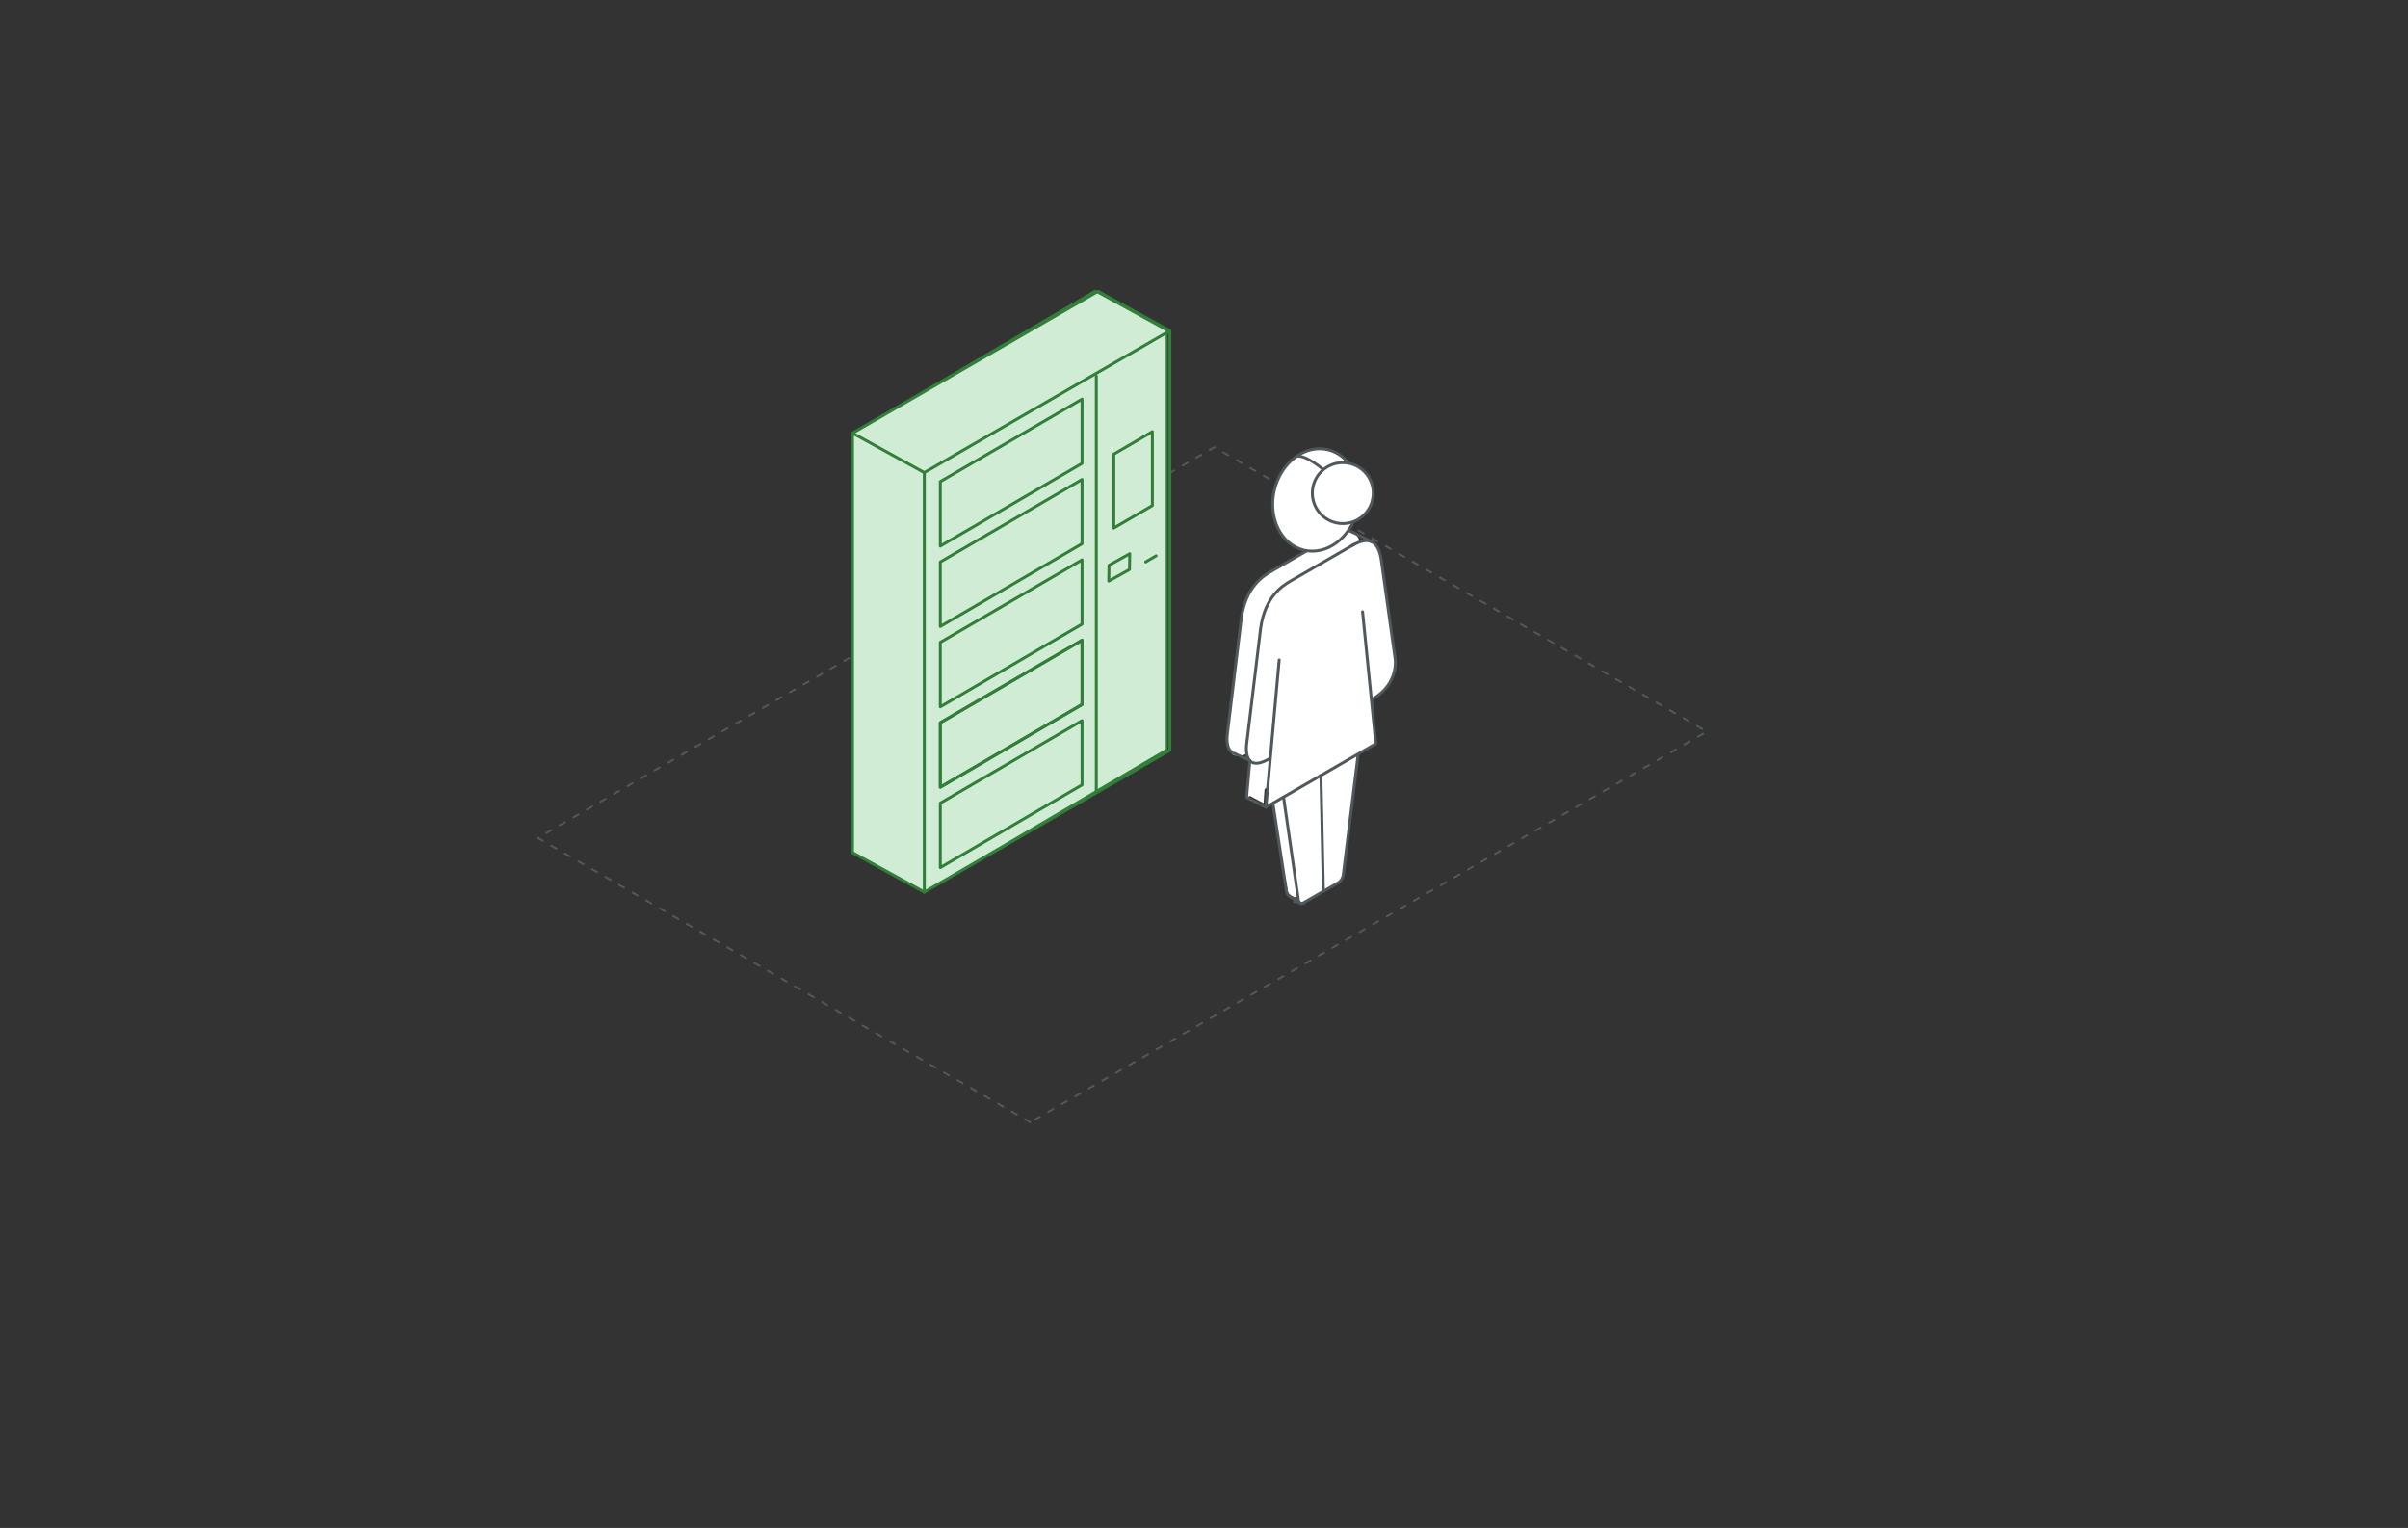 <?xml version="1.0" encoding="UTF-8"?>
<svg id="Layer_1" data-name="Layer 1" xmlns="http://www.w3.org/2000/svg" viewBox="0 0 1232.31 781.76">
  <rect x="0" y="0" width="1232.31" height="781.76" fill="#333333" stroke="none"/>
  <defs>
    <style>
      .cls-1, .cls-2, .cls-3, .cls-4, .cls-5, .cls-6 {
        stroke-linejoin: round;
      }

      .cls-1, .cls-2, .cls-4, .cls-5, .cls-7 {
        fill: none;
      }

      .cls-1, .cls-4, .cls-5, .cls-7, .cls-6 {
        stroke-width: 1.5px;
      }

      .cls-1, .cls-5, .cls-8, .cls-9 {
        stroke: #327f39;
      }

      .cls-2 {
        stroke-dasharray: 0 0 3 5;
      }

      .cls-2, .cls-3, .cls-4, .cls-5, .cls-6 {
        stroke-linecap: round;
      }

      .cls-2, .cls-3, .cls-4, .cls-7, .cls-6 {
        stroke: #50585b;
      }

      .cls-3 {
        stroke-width: 1.43px;
      }

      .cls-3, .cls-10, .cls-6 {
        fill: #fff;
      }

      .cls-8 {
        fill: #47b552;
      }

      .cls-8, .cls-7, .cls-9 {
        stroke-miterlimit: 10;
      }

      .cls-10 {
        stroke-width: 0px;
      }

      .cls-9 {
        fill: #d1ecd4;
      }
    </style>
  </defs>
  <polygon class="cls-2" points="527.25 574.2 275.24 428.7 621.47 228.81 873.49 374.31 527.25 574.2"/>
  <g>
    <polyline class="cls-1" points="436.06 272.72 446.85 278.65 446.85 328.73 436.06 322.8"/>
    <polyline class="cls-1" points="446.09 264.1 458.9 271.14 458.9 321.22 446.38 314.33"/>
    <polyline class="cls-1" points="457 257.92 469.37 264.72 469.37 314.8 458.58 308.87"/>
    <ellipse class="cls-8" cx="453.27" cy="275.29" rx="1.93" ry="3.41" transform="translate(-71.6 199.46) rotate(-23.05)"/>
    <ellipse class="cls-8" cx="463.73" cy="268.87" rx="1.93" ry="3.41" transform="translate(-68.25 203.04) rotate(-23.05)"/>
    <ellipse class="cls-8" cx="441.26" cy="283.44" rx="1.93" ry="3.41" transform="translate(-75.75 195.41) rotate(-23.05)"/>
    <polygon class="cls-9" points="436.26 436.21 436.26 221.59 560.29 148.83 597.05 169.03 597.05 383.51 473.02 456.42 436.26 436.21"/>
    <polygon class="cls-5" points="598.69 383.87 473.02 456.42 473.02 241.8 598.69 169.24 598.69 383.87"/>
    <line class="cls-5" x1="561.04" y1="192.45" x2="561.04" y2="404.61"/>
    <polyline class="cls-5" points="473.02 456.42 436.26 436.21 436.26 221.59 561.94 149.03 598.69 169.24"/>
    <line class="cls-1" x1="436.26" y1="221.59" x2="473.02" y2="241.8"/>
    <polygon class="cls-5" points="570 232.35 589.74 220.83 589.74 258.64 570 270.16 570 232.35"/>
    <polygon class="cls-5" points="578.03 291.39 578.15 283.3 567.53 289.22 567.42 297.3 578.03 291.39"/>
    <polygon class="cls-5" points="481.21 246.4 553.75 204.2 553.75 237.08 481.21 279.39 481.21 246.4"/>
    <line class="cls-5" x1="591.64" y1="284.39" x2="586.29" y2="287.51"/>
    <polygon class="cls-5" points="481.21 287.52 553.75 245.32 553.75 278.2 481.21 320.52 481.21 287.52"/>
    <polygon class="cls-5" points="481.21 328.65 553.75 286.45 553.75 319.33 481.21 361.64 481.21 328.65"/>
    <polygon class="cls-5" points="481.21 369.77 553.75 327.57 553.75 360.45 481.21 402.76 481.21 369.77"/>
    <polygon class="cls-5" points="481.21 369.77 553.75 327.57 553.75 360.45 481.21 402.76 481.21 369.77"/>
    <polygon class="cls-5" points="481.21 410.89 553.75 368.7 553.75 401.57 481.21 443.89 481.21 410.89"/>
  </g>
  <g>
    <g>
      <g>
        <path class="cls-10" d="m692.37,352.84c13.98-8.07,11.65-20.95,11.65-20.95l-7.1-50.68c-1.91-12.3-9.11-10.07-13.62-7.74l-32.58,18.76c-4.01,2.31-13.33,7.8-15.55,24.63l-7.1,58.88s-2,16.87,11.97,8.8l-2.11,23.5,11.47-5.44,9.74,53.86c.67,1.53,3.61,3.22,4.48,2.34l11.36-12.14c1.25-.72,2.3-2.38,2.49-3.91l7.67-61.91,9.02-5.26-1.79-22.74Z"/>
        <path class="cls-7" d="m631.02,385.16c-4.07-1.83-2.94-9.43-2.94-9.43l7.1-58.88c2.22-16.82,11.54-22.32,15.55-24.63l32.6-18.82"/>
        <line class="cls-4" x1="694.16" y1="375.57" x2="687.39" y2="308.06"/>
        <polyline class="cls-4" points="644.72 332.69 637.94 408.03 647.85 412.99"/>
        <path class="cls-7" d="m692.67,272.54c-3.7-2.35-8.66.46-11.3,1.99"/>
        <path class="cls-7" d="m692.37,352.84c13.98-8.07,11.65-20.95,11.65-20.95l-7.1-50.68"/>
        <line class="cls-7" x1="666.05" y1="391.09" x2="666.05" y2="451.05"/>
        <path class="cls-10" d="m702.29,357.79c13.98-8.07,11.65-20.95,11.65-20.95l-7.1-50.68c-1.91-12.3-9.11-10.07-13.62-7.74l-32.58,18.76c-4.01,2.31-13.33,7.8-15.55,24.63l-7.1,58.88s-2.33,15.57,11.65,7.5l-1.79,24.8,9.01-5.15,7.67,53.06c.19,1.32,1.25,1.76,2.49,1.04l17.88-10.32c1.25-.72,2.3-2.38,2.49-3.91l7.67-61.91,9.02-5.26-1.79-22.74Z"/>
        <path class="cls-7" d="m649.64,388.19c-13.98,8.07-11.65-7.5-11.65-7.5l7.1-58.88c2.22-16.82,11.54-22.32,15.55-24.63l32.6-18.82"/>
        <polyline class="cls-4" points="654.63 337.65 647.85 412.99 704.07 380.53 697.3 313.02"/>
        <path class="cls-7" d="m695.06,385.79l-7.67,61.91c-.19,1.53-1.25,3.19-2.49,3.91l-17.88,10.32c-1.25.72-2.3.28-2.49-1.04l-7.67-53.06m34.42-128.35c4.01-2.31,13.33-7.59,15.55,6.67l7.1,50.68s2.33,12.88-11.65,20.95"/>
        <line class="cls-7" x1="675.96" y1="396.05" x2="677.26" y2="456.01"/>
        <path class="cls-7" d="m661.77,461.12,3.08.49s-4.21-2.59-5.18-3.24c-.97-.65-1.3-2.27-1.3-2.27l-6.96-45.18"/>
        <line class="cls-7" x1="631.02" y1="385.16" x2="640.05" y2="389.38"/>
        <ellipse class="cls-6" cx="673.4" cy="255.75" rx="26.42" ry="21.87" transform="translate(268.08 851.23) rotate(-76.55)"/>
        <line class="cls-7" x1="691.84" y1="272.1" x2="702.52" y2="277.49"/>
      </g>
      <path class="cls-6" d="m702.76,252.28c0,8.61-6.98,15.58-15.58,15.58-8.61,0-15.58-6.98-15.58-15.58,0-8.61,6.98-15.58,15.58-15.58,8.61,0,15.58,6.98,15.58,15.58Z"/>
      <path class="cls-3" d="m676.9,240.01s-8.9-7.62-13.55-6.51"/>
    </g>
    <polygon class="cls-10" points="639.5 407.14 647.35 401.14 646.64 410.92 639.5 407.14"/>
  </g>
</svg>